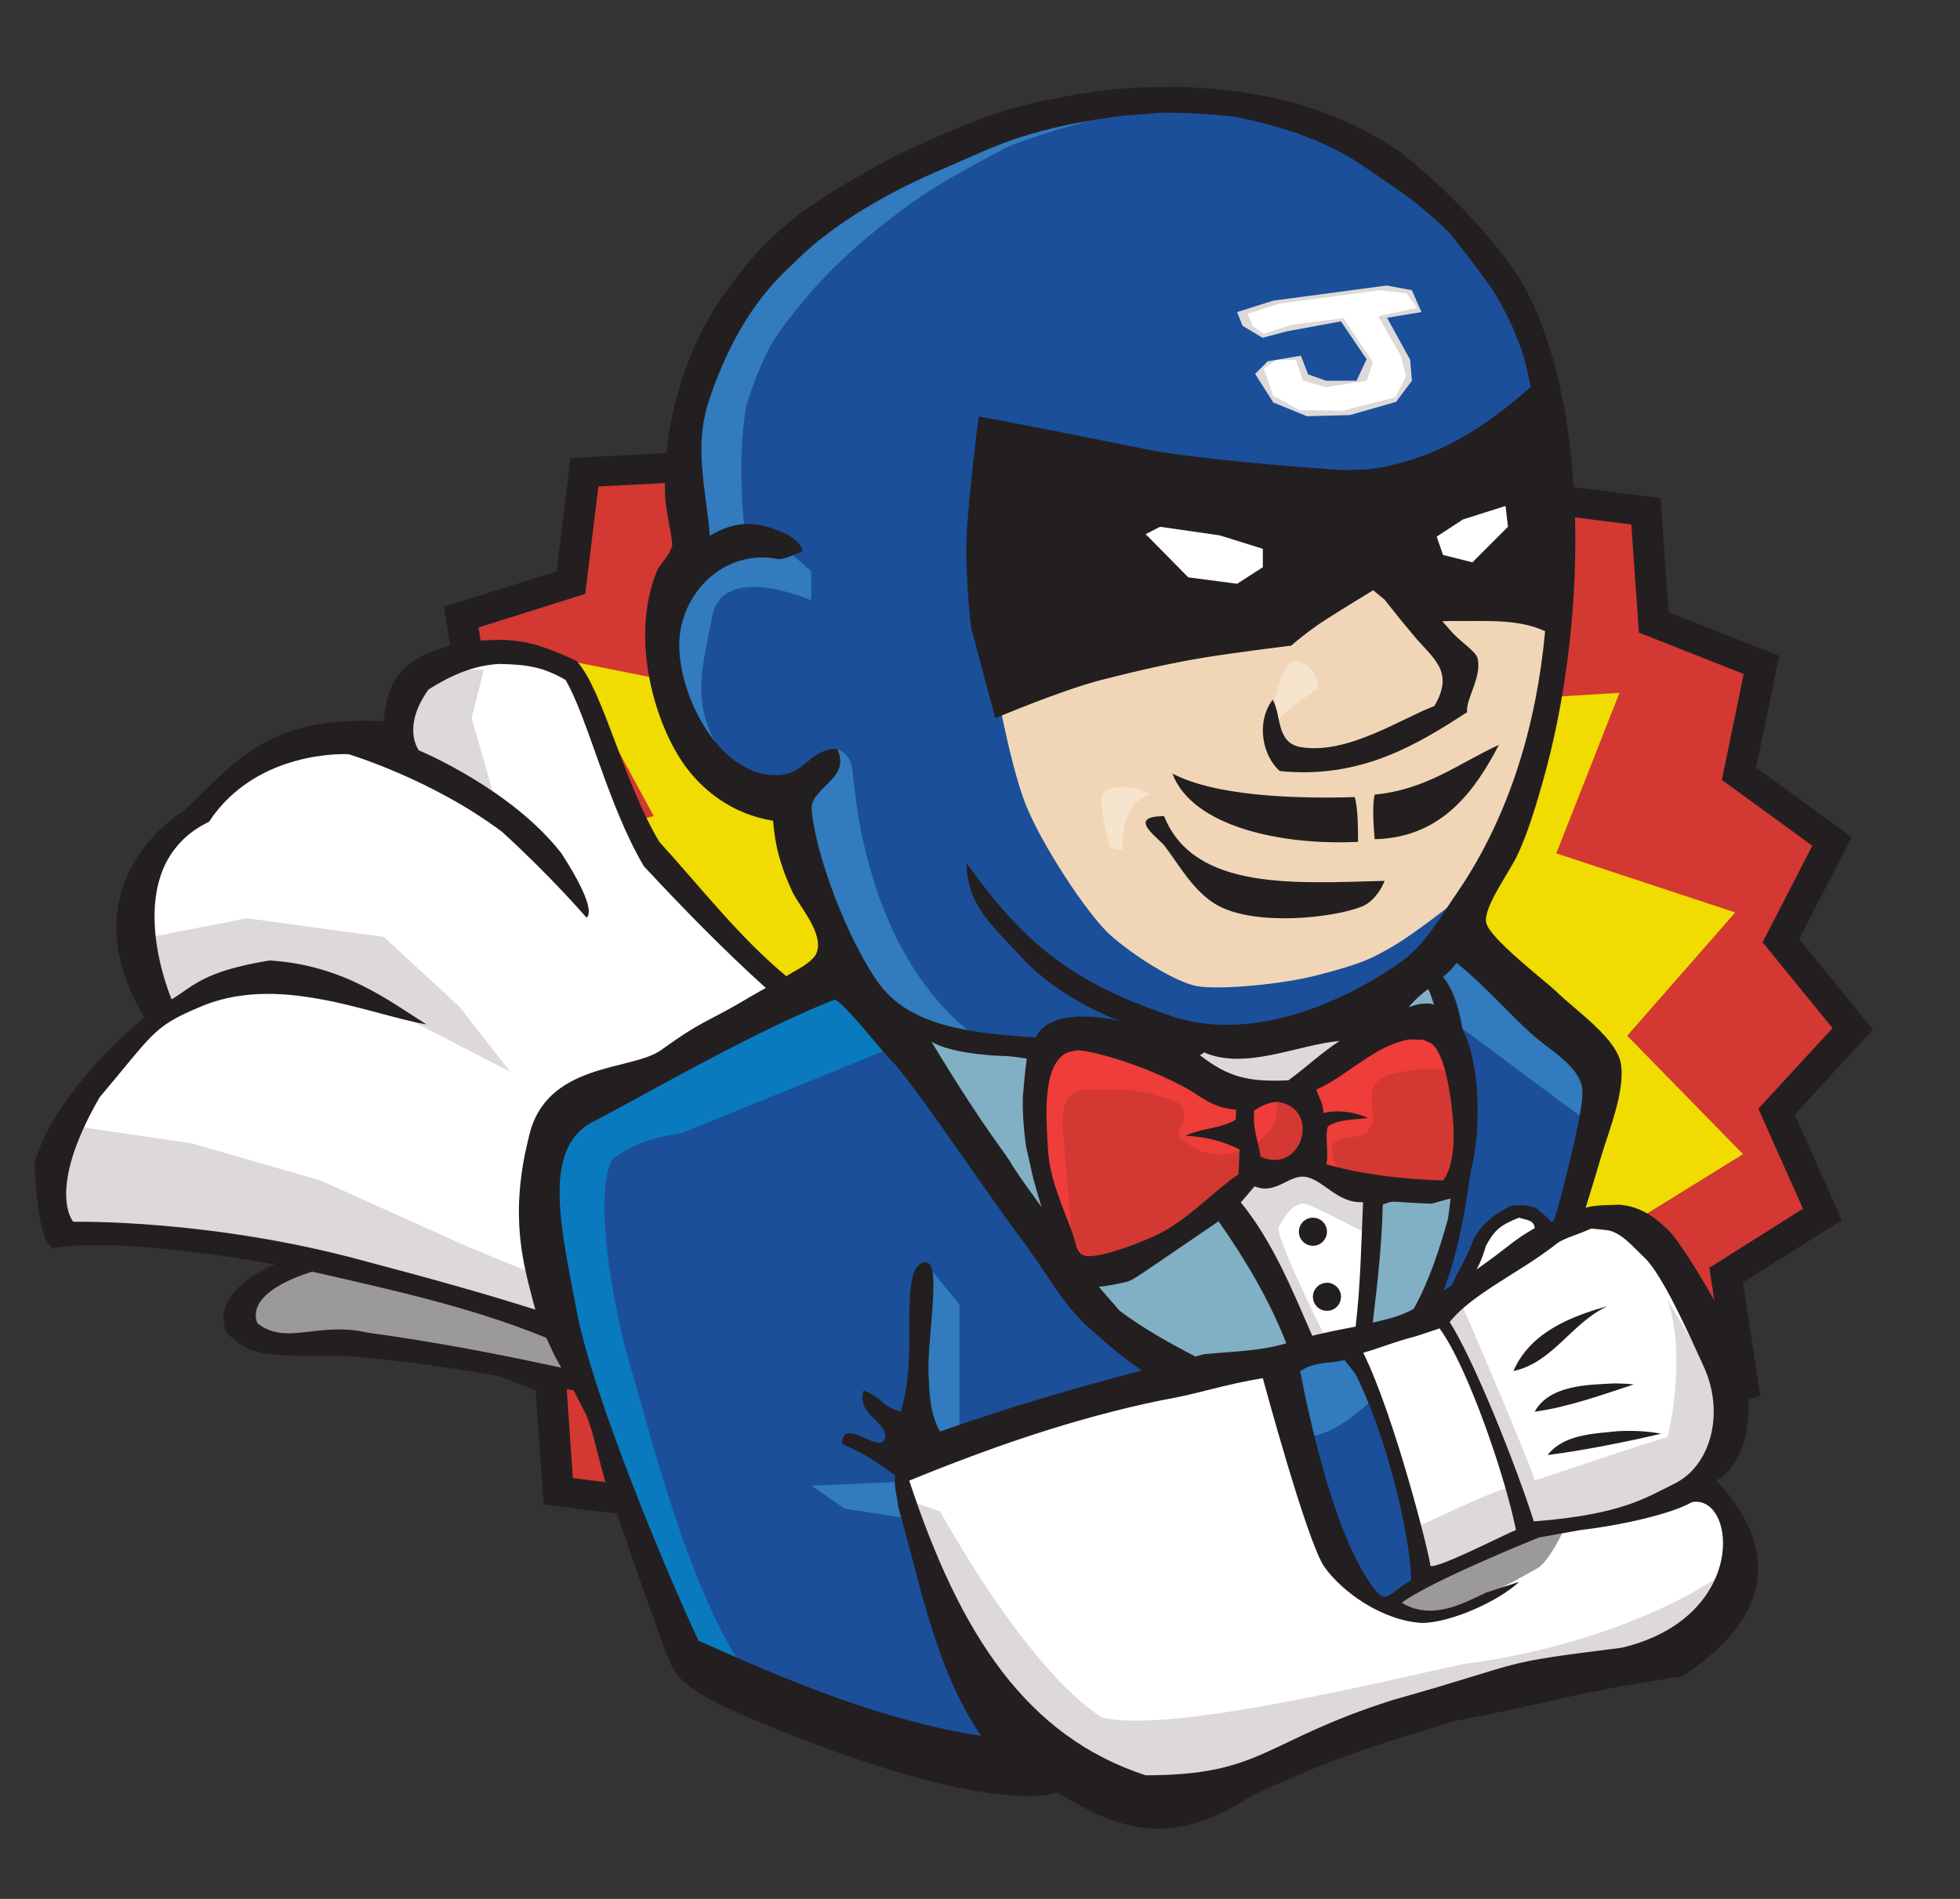 <?xml version="1.0" encoding="UTF-8"?>
<!DOCTYPE svg PUBLIC "-//W3C//DTD SVG 1.1//EN" "https://www.w3.org/Graphics/SVG/1.1/DTD/svg11.dt">
<svg version="1.1" xmlns="http://www.w3.org/2000/svg" xmlns:xlink="http://www.w3.org/1999/xlink" x="0" y="0" width="320" height="310" viewBox="0, 0, 320, 310">
  <rect x="0" y="0" width="320" height="310" fill="#333333" stroke="none"/>
  <g id="レイヤー_8">
    <path d="M94.146,76.641 L94.146,95.301 L76,100 L78.667,119.624 L63.5,128.465 L70,146 L59,159.206 L69.5,173.5 L61.5,189.254 L75.5,198.79 L73,217.5 L90.5,225.877 L92,241.707 L111.229,245.218 L244.725,237.123 L286.229,225.877 L282,206.178 L297,198.79 L290,179.875 L301.5,169.086 L290,152.957 L297.5,136.999 L284,122.254 L286.229,107.912 L269.94,99 L267.5,84.25 L246.25,80 L113.5,75.309 L94.146,76.641 z" fill="#D33833"/>
    <path d="M183.039,42.657 L197.668,55.128 L215.509,47.971 L226.329,63.609 L245.554,61.155 L251.829,78.895 L271.128,81.312 L272.429,99.943 L290.488,107.067 L286.727,125.321 L302.313,136.665 L293.746,153.298 L305.799,168.089 L293.011,181.967 L300.708,199.198 L284.569,209.375 L287.387,227.871 L268.997,233.655 L266.743,252.155 L247.356,253.15 L240.183,270.395 L221.12,266.534 L209.518,281.348 L192.078,272.894 L176.837,284.266 L162.208,271.795 L144.368,278.953 L133.547,263.315 L114.322,265.768 L108.048,248.029 L88.748,245.612 L87.447,226.98 L69.389,219.857 L73.15,201.603 L57.563,190.259 L66.13,173.626 L54.077,158.835 L66.866,144.957 L59.168,127.726 L75.307,117.548 L72.49,99.052 L90.879,93.269 L93.134,74.768 L112.521,73.773 L119.693,56.528 L138.756,60.389 L150.358,45.576 L167.799,54.03 L183.039,42.657 z M182.876,48.998 L168.436,59.774 L151.911,51.763 L140.918,65.799 L122.855,62.141 L116.059,78.481 L97.69,79.423 L95.554,96.953 L78.129,102.433 L80.799,119.958 L65.507,129.601 L72.801,145.928 L60.683,159.078 L72.103,173.093 L63.986,188.852 L78.755,199.601 L75.191,216.897 L92.302,223.646 L93.535,241.3 L111.821,243.59 L117.766,260.398 L135.982,258.074 L146.235,272.891 L163.139,266.109 L177,277.925 L191.441,267.15 L207.965,275.16 L218.958,261.124 L237.021,264.782 L243.817,248.443 L262.186,247.5 L264.322,229.97 L281.747,224.49 L279.077,206.965 L294.369,197.322 L287.076,180.996 L299.193,167.846 L287.773,153.831 L295.89,138.071 L281.121,127.323 L284.685,110.027 L267.574,103.277 L266.342,85.624 L248.055,83.333 L242.11,66.525 L223.894,68.85 L213.642,54.033 L196.737,60.814 L182.876,48.998 z" fill="#231F20"/>
    <path d="M151.804,260.421 L143.003,233.472 L113.389,241.102 L117.412,213.431 L92.993,209.415 L99.18,195.667 L76.408,170.954 L101.894,155.493 L81.847,138.794 L106.743,133.239 L92.993,107.912 L139.667,117.25 L145.998,79.906 L170.55,97.301 L189.252,75.309 L204.026,100.11 L231.134,87.051 L233.576,114.971 L264.403,113.104 L254.091,139.315 L283.306,148.961 L265.667,169.086 L284.576,188.424 L260.396,203.374 L265,218.333 L234.562,230.458 L236.421,251.427 L208.492,238.968 L195.323,264.074 L175.22,242.505 z" fill="#F0DC00"/>
  </g>
  <g id="レイヤー_9">
    <path d="M49.667,206.178 L40.333,212.164 L41,217.555 L56,219.826 L78,223.449 L94.146,225.841 L92,217.555 L49.667,206.178 z" fill="#9C9A99"/>
    <path d="M128.333,162.333 L108.315,144 L98,124 L94.146,110.667 L88.667,106.333 L70,109.333 L65,119.624 L46.667,122.254 L33,133.239 L23.667,144.333 L25.667,166.711 L14,179.875 L9,196.669 L13.667,201.667 L43.667,205.079 L73.333,209.415 L91.667,217.555 L128.333,162.333 z" fill="#FFFFFF"/>
    <path d="M90.667,215.667 L58.333,206.178 L21,200.082 L10.333,201.667 L9,183.374 L31.333,186.667 L52.333,192.712 L76,203.374 L90.667,209.415 L90.667,215.667 z" fill="#DCD9D8"/>
    <path d="M24.667,152.957 L40.333,149.914 L62.667,152.958 L75,164.333 L83.333,175 L64,165 L38.667,161 L27.667,165 L24.667,152.957 z" fill="#DCD9D8"/>
    <path d="M79,109.333 L77,117.25 L80.667,130 L64.333,122.254 L69,109.333 L79,109.333 z" fill="#DCD9D8"/>
    <path d="M149.146,169.086 C155.8,169.623 171.6,170.456 182.81,169.623 C189.634,178.283 216.938,224.6 215.255,230.458 C203.2,229.917 189,221.4 179.831,213" fill="#81B0C4" id="path128"/>
    <path d="M225.814,165.04 L209.146,167.54 L186.646,170.04 L172.062,170.456 L157.896,170.04 L147.062,166.706 L137.479,156.29 L129.979,135.04 L128.312,130.456 L118.312,127.124 L112.478,117.54 L108.312,103.79 L112.896,91.706 L123.728,87.956 L132.479,92.124 L136.646,101.29 L141.646,100.456 L143.312,98.374 L141.646,88.79 L141.229,76.706 L143.729,60.04 L143.631,50.52 L151.229,38.374 L164.562,28.79 L187.896,18.79 L213.729,22.54 L236.229,38.79 L246.646,55.456 L253.312,67.54 L254.979,97.54 L249.979,123.374 L240.812,146.29 L232.062,158.374" fill="#F0D6B7" id="path28"/>
    <path d="M211.646,237.122 L152.062,239.622 L152.062,249.622 L166,284.266 L154.562,287.54 L112.896,273.372 L109.979,268.372 L100.667,221.667 L96.23,192.956 L94.146,186.29 L127.479,163.374 L137.896,159.206 L147.062,170.456 L154.979,177.54 L173.312,203.372 L177.062,207.956 L181.2,216.2 L216.229,234.622 L211.646,237.122" fill="#1B4F9A" id="path30"/>
    <path d="M207.481,119.624 C207.481,119.624 208.452,106.994 211.854,107.965 C215.255,108.936 215.255,112.337 215.255,112.337 C215.255,112.337 206.995,117.681 207.481,119.624" fill="#F7E4CD" id="path40"/>
    <path d="M147.062,170.456 L111.229,185 C111.229,185 104.333,185.667 100,189.254 C96.667,195 100.333,214.667 103,223.333 C105.667,232 114.333,268.333 126,277.54 L109.979,270.457 L103.25,243.849 L88.667,209.415 L91.333,183.374 L134.979,158.791 L147.062,170.456" fill="#0A7ABE" id="path54"/>
    <path d="M151.089,206.178 L156.646,212.958 L156.646,237.958 L149.979,237.958 C149.979,237.958 149.146,220.458 149.146,218.374 C149.146,216.29 149.979,208.79 149.979,208.79" fill="#317BBE" id="path56"/>
    <path d="M151.229,241.708 L132.479,242.54 L137.896,246.29 L151.229,248.373" fill="#317BBE" id="path58"/>
    <path d="M219.562,237.54 L242.896,236.29 C242.896,236.29 252.479,212.124 252.479,210.874 C252.479,209.624 260.812,175.874 260.812,175.874 L242.062,156.291 L238.312,152.958 L228.312,162.958 L228.312,201.708 L219.562,237.54" fill="#1B4F9A" id="path62"/>
    <path d="M230.396,161.707 L259.562,183.374 L260.396,173.374 L238.312,152.957 L230.396,161.707" fill="#317BBE" id="path66"/>
    <path d="M238.2,198.79 C236.8,209.6 227.6,225 219.562,232.6 C224.202,224.2 222.404,166.6 224.202,165 C226,163.4 233.927,158.791 233.927,158.791 C233.927,158.791 241,184.2 238.2,198.79 z" fill="#81B0C4" id="path116"/>
    <path d="M218.605,234.211 L209.439,210.878 L199.855,197.128 C199.855,197.128 201.938,191.294 204.855,191.294 C207.772,191.294 214.439,191.294 214.439,191.294 L223.605,194.628 L222.772,210.044 L218.605,234.211" fill="#FFFFFF" id="path76"/>
    <path d="M220.396,226.29 C220.396,226.29 208.729,203.791 208.729,200.458 C208.729,200.458 210.811,195.458 213.729,196.708 C216.646,197.958 222.896,201.29 222.896,201.29 L222.896,193.374 L208.729,190.456 L199.146,191.706 L215.396,230.04 L218.729,230.458" fill="#DCD9D8" id="path78"/>
    <path d="M234.562,194 C227.493,193.792 220.848,192.871 215.255,191.294 C215.635,189.001 215.846,185.545 216.417,183.894 C220.908,181.524 217.606,181.621 215.255,182.2 C215.2,180.609 213.62,178.288 213.188,177.043 C217.162,175.624 228.696,166.138 233.975,169.218 C236.49,170.683 238.661,179.305 238.856,183.374 C239.018,186.749 237.375,192.012 236,193.8" fill="#D33833" id="path84"/>
    <path d="M203.2,181.6 C203.705,189.441 204.374,191.652 204.321,193 C200.275,195.77 194.364,199.802 189.6,202.4 C187.348,203.628 180.396,207.759 178,207.2 C176.644,206.885 174.542,205.186 174,203.6 C172.845,200.204 169.832,193.312 169.6,188.2 C169.305,181.742 169.241,167.888 176.2,169.218 C181.814,170.289 187.253,172.625 191.6,175 C194.256,176.452 198.97,179.565 203,179.875" fill="#D33833" id="path88"/>
    <path d="M205.438,188.86 C204.82,185.342 204.106,184.339 204.383,181.27 C213.764,175.015 215.525,192.014 205.438,188.86" fill="#D33833" id="path92"/>
    <path d="M205.438,188.86 C204.82,185.342 204.106,184.339 204.383,181.27 C213.764,175.015 215.525,192.014 205.438,188.86 z" fill-opacity="0" stroke="#D33833" stroke-width="2.5" id="path94"/>
    <path d="M219.021,191.711 C219.021,191.711 216.104,187.544 218.188,186.294 C220.271,185.044 222.355,186.295 223.605,184.211 C224.855,182.127 223.605,180.877 224.021,178.377 C224.438,175.877 226.522,175.46 228.605,175.044 C230.688,174.627 236.522,173.794 237.355,175.877 L234.855,168.377 L229.855,166.711 L214.021,175.877 L213.188,180.461 L213.188,189.627" fill="#EF3D3A" id="path96"/>
    <path d="M175.271,205.461 C174.771,198.959 174.241,192.465 173.652,185.969 C172.77,176.269 175.982,177.961 184.39,177.961 C185.674,177.961 192.298,179.493 192.771,180.461 C195.044,185.103 188.971,184.071 195.389,187.571 C200.806,190.525 210.376,185.777 208.188,179.211 C206.962,177.751 201.805,178.756 199.956,177.798 C196.701,176.11 193.446,174.423 190.191,172.735 C186.049,170.586 176.477,167.454 172.062,170.456 C160.874,178.065 172.768,197.076 176.759,205.014" fill="#EF3D3A" id="path98"/>
    <path d="M218,171.453 C215.034,173.389 213.449,174.932 210.6,177 C204.283,177.312 200.2,175.923 195.559,172.295 C195.635,172.004 196.107,170.814 196.125,170.456 C202.888,173.47 213.895,169.696 220.724,169.086" fill="#DCD9D8" id="path126"/>
    <path d="M180.114,129.431 C180.662,128.701 183.677,127.592 187.896,129.624 C187.896,129.624 182.896,130.458 183.312,138.794 L181.229,138.376 C181.229,138.376 179.075,130.818 180.114,129.431" fill="#F7E4CD" id="path132"/>
    <path d="M252.669,75.309 L216.938,85.456 L179.831,85.456 L158.856,95.358 L162.264,110.083 C162.264,110.083 164.753,124.378 167.378,131.128 C170.003,137.878 177.628,149.378 181.253,152.628 C184.878,155.878 191.878,160.378 195.503,161.003 C199.128,161.628 209.289,160.696 214.878,159.253 C222.628,157.253 223.874,156.503 227.378,154.503 C230.882,152.503 238.128,146.753 238.128,146.753 L222.899,165.71 L206.182,170.456 L170.53,171.453 L152.065,168.089 L142.058,161.003 C142.058,161.003 135.967,154.167 132.482,145.67 C128.676,136.391 129.366,126.017 128.67,127.469 C127.336,130.249 114.565,123.211 114.565,123.211 L108.315,100.293 L113.003,89.249 L112.67,69.263 L119.581,50.748 L129.003,37.916 L154.67,22.944 L172.676,16.249 L199,16.6 L218.309,21.543 L234.531,32.582 L247.67,50.093 L252.669,75.309 z" fill="#1B4F9A"/>
    <path d="M121.6,86.8 C121.6,86.8 120.2,76 121.8,66.4 C124.8,56.706 127.224,54.018 130.812,49.565 C134.4,45.112 139.158,40.526 145,36 C150.938,31.4 153.6,29.8 164.562,23.941 C174.701,19.941 187.045,17.6 187.045,17.6 L168.312,18.79 L140.4,31.2 L122.5,47.853 L114.8,59.613 L111.229,80 L116.238,88.79 L121.6,86.8 z" fill="#317BBE"/>
    <path d="M132.442,98 C132.442,98 117.904,91.582 116.238,100.75 C114.572,109.916 112.061,116.291 119.979,125.874 L114.562,124.207 L109.562,111.291 L107.896,98.791 L117.479,88.79 L128.312,89.624 L132.442,93.25" fill="#317BBE" id="path46"/>
    <path d="M130.812,127.54 L136.268,122.254 C136.268,122.254 138.73,122.54 139.146,125.456 C139.562,128.374 140.812,154.624 158.729,168.791 C160.363,170.084 145.396,166.706 145.396,166.706 L132.062,145.874" fill="#317BBE" id="path38"/>
    <path d="M245.625,198.25 L241.625,202.125 L240.438,206.178 L240.625,209 L248.375,205.25 L251.25,202.25 L250.875,198.812 L248.75,197.812 L245.625,198.25 z" fill="#FFFFFF"/>
    <path d="M222.312,219.826 L233.975,256.535 C233.975,256.535 226.726,262.65 224.202,261.8 C221.678,260.95 207.322,223.449 207.322,223.449 L222.312,219.826 z" fill="#1B4F9A"/>
    <path d="M220.975,217.555 L225.186,227.308 C225.186,227.308 217.61,235.741 211.792,234.425 L207.322,223.449 L220.975,217.555 z" fill="#317BBE"/>
    <path d="M207.322,223.449 C207.322,223.449 215.694,248.15 222.896,260.4 C229.359,262.329 237.989,262.884 243.695,259.613 C252.162,253.999 253.785,251.877 255.318,249.768 C260.721,247.658 273.834,244.247 277.5,244 C280.6,244.4 284.2,245.6 284.576,255.92 C281,271.4 243.8,275.8 201.977,289.82 C182,293.5 164.43,288.824 160.09,281.662 C155.75,274.5 150.507,257.296 150.507,257.296 L147.062,240.25 L151.229,237.958 L183.566,228.518 L207.322,223.449 z" fill="#FFFFFF"/>
    <path d="M149.146,245.218 L153.5,246.75 C153.5,246.75 167.387,272.333 179.831,280.333 C190.265,283.187 225.412,274.571 238.856,271.667 C260.396,269 280.247,259.667 284.576,253.667 C291.649,263.027 266.748,273.667 234.562,277.54 C214.354,287.54 185.57,293.934 179.831,293 C160.5,294.25 149.146,245.218 149.146,245.218 z" fill="#DCD9D8"/>
    <path d="M266.969,200.082 L280.247,222.387 L278.718,237.198 L248.911,245.258 C248.911,245.258 231.395,254.833 230.671,256.772 C230.477,238.541 218.998,220.073 218.998,220.073 L227.055,216.688 L233.956,216.491 L245.165,207.714 L257.336,200.858 L266.969,200.082 z" fill="#FFFFFF"/>
    <path d="M272.228,212.164 L279.492,224.248 L281.463,231.496 L277.029,242.667 L270.041,245.861 L257.729,248.06 L250.557,249.768 L240.438,254.75 L232.07,256.772 L230.396,249.768 C230.396,249.768 245.265,242.504 247.087,242.75 C247.087,242.75 237.168,217.175 233.793,215.722 C233.977,214.442 234.495,214.263 235.537,213.583 C236.725,213.271 237.627,213.171 238.819,213.324 C238.819,213.324 250.036,239.262 250.557,241.708 C250.557,241.708 270.212,235.058 272.25,234.624 C272.25,234.624 275.536,221.683 272.228,212.164 z" fill="#DCD9D8"/>
    <path d="M255.318,249.768 C254.358,251.723 252.894,254.545 251.25,255.875 C240.131,262.253 234.562,264.074 229.867,263 C219.25,260.572 245.752,252.15 247.182,251.518 L255.318,249.768 z" fill="#9C9A99"/>
  </g>
  <g id="レイヤー_5">
    <path d="M193.231,14.184 L197.88,14.484 C208.868,15.405 219.247,18.458 228.376,24.656 C235.067,29.716 245.76,40.4 249.585,48.135 C259.688,68.556 258.97,102.685 251.904,127.526 C250.954,130.861 249.577,135.764 247.653,139.77 C246.312,142.567 242.143,148.165 242.649,150.635 C243.17,153.189 252.154,160.01 254.08,161.867 C257.549,165.214 264.139,169.655 264.673,173.877 C265.247,178.371 262.693,184.519 261.399,188.855 C260.58,191.627 259.752,194.397 258.886,197.155 C260.701,196.671 262.587,196.75 264.448,196.669 L264.448,196.669 C268.13,197.011 270.645,198.973 273.065,201.546 C276.394,205.942 280.838,213.624 283.097,218.412 C286.287,225.166 287.047,237.763 280.247,241.707 C291.333,253.667 288.42,264.622 274.667,273.667 C256.839,276.333 255.318,277.54 237.355,281 C221.657,285.772 216.646,287.54 204.321,293.153 C199.067,296.661 193.077,299.197 186.628,298.387 C181.458,297.737 177.031,295.256 172.654,292.636 L170.529,293.089 C156.741,294.563 129.243,283.68 118.73,278.817 C115.09,277.13 111.027,274.897 109.667,272 C108.348,269.195 103.882,256.32 102.25,251.5 C98.25,239.689 100.092,247.007 96.667,233.726 C95.368,229.885 96.258,232.176 93.665,226.991 C81.089,224.47 68.474,222.202 55.667,221.333 C44,221.333 41,221.667 37,217.555 C34,210.667 44.853,206.418 44.853,206.418 C40.673,205.639 36.462,205.042 32.246,204.491 C14.649,202.238 8.796,203.766 8.796,203.766 C8.796,203.766 6.231,204.304 5.644,189.83 C9.097,177.683 23.57,166.12 23.57,166.12 C10.345,143.909 29.958,132.408 29.958,132.408 C37.903,125.228 42.82,116.744 62.601,117.739 C63.335,111.878 64.481,108.081 72.907,105.541 C75.859,104.525 79.016,104.531 82.1,104.448 L82.099,104.448 L83.703,104.573 C87.417,104.891 90.82,106.35 94.146,107.912 C98.479,112.667 101.572,127.194 107.647,137.439 C114.432,144.865 120.601,152.922 128.383,159.371 C130.003,158.301 132.079,157.506 133.203,155.836 C134.805,152.58 130.454,147.989 129.291,145.436 C127.451,141.4 126.492,137.971 126.228,133.989 C119.576,132.937 114.534,128.979 111.488,124.515 C106.45,117.127 102.955,103.46 107.315,93.064 C107.657,92.245 109.362,90.635 109.613,89.377 C110.2,89.4 108.679,83.609 108.591,80.975 C108.133,67.462 113,54.8 119,47 C126.4,36.6 133.4,32.6 142.6,27.4 C147.064,24.769 155.901,20.95 161.2,19 C167.647,16.673 177.67,14.815 184.501,14.349 C190.32,14.169 187.409,14.223 193.233,14.186 L193.231,14.184 z M206.179,225 L206.179,225 C199.649,226.041 195.869,227.524 189.657,228.591 L189.656,228.589 L189.656,228.589 C175.495,231.497 161.803,236.25 148.447,241.717 C156.802,267.06 167.714,283.5 187.045,289.82 C206.179,289.82 206.179,284.266 227.364,277.54 C250.557,271 243.467,271.667 264.756,269 C285.493,264.074 283.5,243.95 276.25,245.218 C273,247.125 264.756,249 258.125,249.768 L251.25,251 C251.25,251 233.5,258.125 228.861,261.662 C233.83,264.654 238.974,261.696 242.625,260 L248,258.25 C244.725,261.375 236.951,264.868 232.245,264.957 C225.586,264.591 219.058,259.8 216.229,255.8 C213.4,251.8 206.179,225 206.179,225 L206.179,225 z M136.153,163.231 C122.288,168.702 103.333,179.875 96.333,183.374 C88.599,187.983 91.552,200.335 94.146,213.998 C96.761,227.772 108.315,255.515 114.03,267.842 C128.822,274.459 144.076,280.898 160.194,283.395 C152.568,272.174 150.34,258.65 146.613,245.884 C146.501,244.602 146.596,245.469 146.2,243.301 C146.061,241.642 146.07,242.447 146.151,240.885 C143.474,238.817 140.63,237.03 137.5,235.75 C137.466,230.884 143.983,237.896 144.5,234.623 C144.889,232.148 139.762,230.897 141,227 C144.157,228.147 143.695,229.506 147.062,230.458 C149.146,223.699 148.148,216.812 148.592,211.187 C148.823,209.57 148.819,207.278 150.346,206.237 C150.81,206.09 150.571,206.142 151.063,206.083 L151.484,206.177 C153.578,206.922 151.365,218.93 151.595,224.254 C151.736,227.47 151.802,230.843 153.49,233.7 C164.302,229.867 175.328,226.634 186.424,223.732 C182.995,221.467 179.948,218.666 176.878,215.949 C172.433,211.332 171.75,208.875 165.442,200.514 C160.625,194 150.875,179.375 146.001,173.598 C144.868,172.791 137.205,162.82 136.155,163.234 L136.153,163.231 z M219.524,222.04 C216.492,222.719 215.063,222.166 212.249,223.827 C214.475,235.002 218.25,250.75 223.896,258.75 C226.447,262.364 226.582,260.089 230.396,258 C230.25,249.978 225.904,233.17 221.248,224.23 L219.524,222.04 z M235.036,216.865 L231.178,218.148 C227.466,219.103 225.14,220.138 222.569,220.837 C227.736,231.282 233.514,254.284 233.5,255.5 C233.486,256.716 245.092,250.788 247.5,249.768 C245.85,241.37 239.691,223.21 235.037,216.866 L235.036,216.865 z M259.781,200.549 C258.198,201.362 255.171,202.175 254.174,203.022 C248.267,207.689 240.328,211.216 236.685,215.826 C240.762,222.241 247.58,239.425 250.422,248.373 C265,247.25 268.885,244.381 273.277,242.269 C279.311,239.367 281.65,230.72 278.163,223.096 C275.822,217.971 271.535,208.296 268.524,205.341 C266.729,203.703 264.627,201 262.172,200.805 L259.781,200.549 z M264.197,233.64 C266.56,233.532 268.896,233.617 271.215,234.056 C265.464,235.414 258.259,236.83 252.669,237.54 C255.318,234.129 260.303,234.042 264.197,233.64 L264.197,233.64 z M263.636,225.841 C266.119,225.934 265.084,225.851 266.748,226.015 C261.723,227.654 255.862,229.774 250.557,230.458 C253.004,226.069 259.285,226.069 263.636,225.841 L263.636,225.841 z M262.485,213.226 L262.486,213.226 L262.485,213.226 C256.659,215.848 253.56,222.447 247.087,223.827 C249.809,217.562 256.32,214.94 262.485,213.226 L262.485,213.226 z M50.997,207.603 L50.997,207.603 C50.998,207.603 40,210.609 42,216 C46.667,219.778 52,215.667 60,217.555 C70.623,218.99 81.156,221.002 91.629,223.274 C90.093,220.491 90.932,222.102 89.19,218.401 C76.909,213.372 63.889,210.558 50.998,207.603 L50.997,207.603 z M198.948,199.379 C184.591,209.167 185.438,208.687 184.038,209.24 C182.506,209.601 180.964,209.922 179.397,210.075 L182.809,213.997 C186.677,216.872 190.883,219.25 195.164,221.447 L196.573,221.079 C201.056,220.622 205.662,220.61 210.01,219.294 C207.224,212.187 203.324,205.61 198.95,199.381 L198.948,199.379 z M212.987,192.105 C210.4,191.829 208.203,195.084 204.837,193.676 C204.065,194.529 203.364,195.452 202.578,196.285 C207.821,202.741 210.952,210.525 214.251,218.075 L214.9,217.907 C218.472,217.096 216.334,217.56 221.323,216.573 C222.129,209.832 222.241,203.029 222.539,196.251 C218.305,196.52 215.957,192.422 212.989,192.107 L212.987,192.105 z M216.645,209.415 C217.911,209.415 218.938,210.442 218.938,211.708 C218.938,212.973 217.911,213.999 216.645,213.999 C215.38,213.999 214.354,212.973 214.354,211.708 C214.354,210.442 215.38,209.415 216.645,209.415 L216.645,209.415 z M214.354,198.79 C215.62,198.79 216.646,199.818 216.646,201.083 C216.646,202.348 215.62,203.374 214.354,203.374 C213.089,203.374 212.062,202.348 212.062,201.083 C212.062,199.818 213.089,198.79 214.354,198.79 L214.354,198.79 z M236.829,195.65 L233.713,196.507 C226.597,196.259 227.889,195.856 225.759,196.645 C225.62,203.097 224.891,209.516 224.124,215.919 C226.427,215.39 228.719,214.868 230.814,213.666 C233.357,209.052 234.983,204.045 236.4,199 C236.678,197.055 236.528,198.17 236.831,195.651 L236.829,195.65 z M81.56,108.392 C77.284,108.59 73.505,110.313 69.952,112.569 C65.497,118.793 68.385,122.497 68.385,122.497 C68.385,122.497 83.467,128.741 91.669,139.32 C97.969,149.043 95.747,149.799 95.747,149.799 C95.747,149.799 90.174,143.287 81.99,135.813 C70.464,127.157 56.908,123.128 56.908,123.127 C56.908,123.128 42.005,122.209 34.114,134.164 C18.7,141.564 28.024,163.15 28.024,163.15 C31.632,160.968 33.141,158.576 44.017,156.8 C56.146,157.541 63.644,163.495 69.614,167.228 C60.38,165.685 45.118,158.645 32.115,164.618 C24.941,167.651 24.891,168.942 16.261,179.139 C7.424,194.465 11.971,199.461 11.971,199.461 C11.971,199.461 34.412,198.957 59.642,205.899 C68.952,208.362 78.229,210.891 87.409,213.801 L87,212.333 C85.643,206.904 83,198.79 86.333,185.667 C89,173.333 103.16,174.862 107.896,171.453 C115.218,166.182 115.037,167.211 122.967,162.454 C123.645,162.049 124.339,161.67 125.029,161.285 C118.067,154.997 111.519,148.288 105.131,141.426 C99.231,131.482 96,117.25 92.333,111 C88.581,108.809 85.814,108.486 81.561,108.392 z M237.807,157.188 C236.587,158.723 237.302,157.939 235.604,159.487 C237.552,161.903 238.246,165.099 238.8,168.077 C241.775,173.675 241.809,185.095 240.131,191.111 C239.364,196.688 238.423,202.267 236.761,207.66 L235.66,210.703 L237.077,209.804 L237.097,209.745 L237.675,208.399 C237.675,208.399 239.506,205.195 240.375,202.875 C241.244,200.555 243.5,198.375 246.625,196.875 C249.925,196.438 251.062,197.438 251.062,197.438 C252.669,198.79 252.669,198.79 253.25,199.5 L253.699,199.236 C254.993,195.246 255.903,191.138 256.884,187.062 C257.347,184.756 258.607,179.731 258.324,177.679 C257.82,174.004 252.834,171.279 250.298,169.006 C245.625,164.809 242.683,161.115 237.809,157.19 L237.807,157.188 z M248,198.79 C244.725,200.082 243.975,200.936 242.6,203.374 C241.912,205.872 241.062,207.25 241.062,207.25 C246.59,203.373 246.548,202.839 250.557,200.5 C250.488,199.158 249.177,199.171 248,198.79 L248,198.79 z M175.882,171.451 C175.234,171.632 174.519,171.652 173.937,171.989 C169.887,174.331 170.929,183.802 171.089,187.515 C171.321,192.627 173.98,198.034 175.135,201.43 C175.677,203.016 175.799,204.699 177.155,205.013 C179.551,205.572 187.456,202.411 189.709,201.182 C194.473,198.585 198.169,194.46 202.215,191.69 C202.268,190.342 202.319,188.996 202.373,187.649 C199.94,186.436 197.129,185.576 193.558,185.42 C195.98,184.201 199.544,184.219 201.752,182.769 C201.773,182.229 201.795,181.69 201.814,181.155 C197.784,180.845 196.248,179.05 193.592,177.597 C189.245,175.222 182.715,172.636 177.101,171.565 L175.882,171.451 z M152.073,170.054 C161.357,185.404 163.813,187.6 165.4,190.456 C166.875,192.706 168.478,194.875 170.047,197.061 C168.259,190.921 169.126,194.215 167.518,187.159 C167.062,183.794 166.927,181.202 167,179 C167.619,171.687 167.656,173.701 167.613,172.815 C164.757,172.376 165.012,172.482 164.2,172.4 L164.086,172.41 C164.087,172.411 155.662,172.236 152.075,170.056 L152.073,170.054 z M230.184,169.681 L230.184,169.681 C224.278,170.684 220.188,175.56 214.888,177.883 C215.32,179.129 216.034,180.115 216.089,181.706 C218.44,181.127 221.303,181.524 223.34,182.525 C220.984,182.789 218.372,182.771 216.813,183.894 C216.242,185.545 216.953,187.795 216.573,190.087 C222.165,191.665 228.553,192.505 235.623,192.712 C236.998,190.925 237.467,187.52 237.304,184.145 C237.109,180.076 236.04,171.709 233.525,170.244 C231.781,169.507 232.864,169.826 230.186,169.683 L230.184,169.681 z M208.599,179.873 L208.599,179.873 C207.173,179.902 205.962,180.552 204.778,181.27 C204.502,184.339 205.215,185.342 205.833,188.86 C212.632,191.816 215.792,180.919 208.601,179.875 L208.599,179.873 z M218.7,169.936 C211.873,170.549 203.277,174.79 196.514,171.776 C196.497,172.134 196.03,172.004 195.954,172.295 C200.595,175.922 204.043,176.672 210.36,176.36 C213.209,174.292 215.735,171.875 218.702,169.939 L218.7,169.936 z M189.851,18.385 C180.924,19.131 184.731,18.641 178.4,19.6 C165.6,21.8 161,24.6 154.8,27.2 C148.6,29.8 137.228,35.159 129.6,42.954 C124.028,47.959 119.4,54.6 115.8,65.2 C113.2,73 115.225,79.387 115.891,87.462 C120.399,84.775 124.032,85.046 128.8,87.4 C129.938,88.125 130.962,89.085 131,90 C127.408,91.549 127.509,91.356 126.001,91.09 C117.51,90.161 111.302,97.189 110.916,104.532 C110.459,113.169 117.549,127.482 127.598,126.489 C131.48,126.105 132.433,122.214 136.663,122.254 C138.955,126.827 133.127,128.264 132.527,131.535 C132.371,132.38 133.011,135.682 133.383,137.231 C135.208,144.772 139.277,154.532 143.282,160.274 C148.365,167.556 158.351,168.654 169.095,169.367 C171.013,165.234 178.082,165.574 182.688,166.655 C177.168,164.469 170.878,160.816 166.625,156.125 C161.74,150.742 158.011,147.91 157.761,140.875 C166.993,153.682 174.558,160.279 191.346,165.912 C204.048,170.172 218.883,163.96 228.643,157.106 C232.693,154.257 235.11,149.737 237.989,145.6 C246.547,133.016 250.891,118.093 252.259,103.043 C247.983,101.081 243.223,101.417 238.638,101.381 C237.589,101.384 236.529,101.337 235.483,101.431 L237.077,103.231 C238.545,104.836 240.961,106.376 241.23,107.438 C242.005,110.524 239.214,114.221 239.537,116.274 C231.39,121.507 222.305,127.199 208.955,125.879 C206.102,123.399 205.015,117.88 207.786,114.235 C209.229,116.715 208.322,121.276 212.342,121.962 C219.917,123.259 228.734,117.329 234.182,115.256 C237.561,109.56 233.891,107.465 230.847,103.799 C227.756,100.08 229.353,102.041 226.067,97.907 L224.202,96.354 C224.202,96.354 219.278,99.332 216.229,101.301 C213.391,103.134 210.8,105.4 210.8,105.4 C210.8,105.4 201.926,106.479 196.493,107.369 C192.001,108.105 186.872,109.2 179.831,111 C173.222,112.689 162.5,117.25 162.5,117.25 L158.546,102.433 C158.546,102.433 157.554,94.07 157.8,87.8 C158.046,81.53 159.786,67.986 159.786,67.986 C159.786,67.986 163.586,68.586 187.896,73.5 C194.884,74.833 210.586,76.186 219.562,76.767 C221.246,76.638 222.479,76.786 225.186,76.386 C235.188,74.48 242.399,69.783 249.949,63.16 C249.296,60.454 248.816,57.661 247.625,55.125 C247.13,53.546 245.2,49.6 243.6,47.2 C242,44.8 237.136,38.536 236.6,38 C231,32.4 227.031,30.278 223.6,27.8 C216.4,22.6 208.2,20.4 201.4,19 C197.172,18.627 199.736,18.832 193.701,18.451 L189.851,18.385 z M190.059,133.239 C194.967,145.562 211.837,144.144 226.064,143.804 C225.437,145.404 224.08,147.294 222.392,147.977 C217.834,149.833 205.26,151.24 198.931,147.879 C194.917,145.745 192.339,140.924 190.14,138.098 C189.078,136.732 183.789,133.246 190.059,133.239 z M191.408,126.279 C198.506,130.011 211.551,130.412 221.199,130.13 C221.716,132.244 221.704,134.855 221.724,137.432 C209.322,138.051 194.66,134.982 191.408,126.279 z M244.725,121.599 C240.932,128.817 235.568,136.767 224.439,136.999 C224.212,134.667 224.039,131.12 224.451,129.716 C232.959,128.899 238.211,124.569 244.725,121.599 z M233.168,161.465 C231.964,162.313 230.908,163.308 229.975,164.44 C231.34,163.998 231.525,163.855 233.223,163.821 C233.53,163.815 233.825,163.944 234.126,164.005 C233.339,161.767 233.718,162.587 233.169,161.466 L233.168,161.465 z" fill="#231F20"/>
  </g>
  <g id="レイヤー_6">
    <path d="M206.179,92.6 L206.179,89.6 L199.146,87.4 L189.4,86 L187.045,87.2 L194,94.25 L201.978,95.301 L206.179,92.6 z" fill="#FFFFFF"/>
    <path d="M246.2,86 L245.8,82.6 L238.856,84.8 L234.562,87.6 L235.6,90.6 L240.4,91.8 L246.2,86 z" fill="#FFFFFF"/>
    <g>
      <path d="M226.416,46.611 L230.513,47.374 L232.07,50.945 L226.465,51.88 L230.232,58.726 L230.513,62.157 L227.94,65.601 L220.391,67.763 L213.383,67.95 L207.886,65.708 L204.916,61.036 L206.971,58.981 L212.391,58.07 L213.557,61.106 L216.498,62.157 L221.476,62.157 L223.115,58.653 L218.931,52.464 L210.062,54.099 L206.15,55.15 L202.86,53.188 L201.977,50.945 L207.886,49.077 L226.416,46.611 z" fill="#DCD9D8"/>
      <path d="M225.333,47.374 L229.69,47.902 L231.34,50.245 L225.022,51.634 L228.71,58.092 L229.559,61.456 L227.825,64.843 L219.164,67.062 L212.157,66.946 L207.886,64.61 L206.311,60.136 L208.42,58.77 L211.573,58.77 L212.741,62.157 L216.498,63.208 L223.115,62.157 L224.168,59.121 L219.326,51.937 L210.864,53.027 L206.311,54.515 L204.493,53.192 L203.711,51.208 L208.939,49.555 L225.333,47.374 z" fill="#FFFFFF"/>
    </g>
  </g>
</svg>
